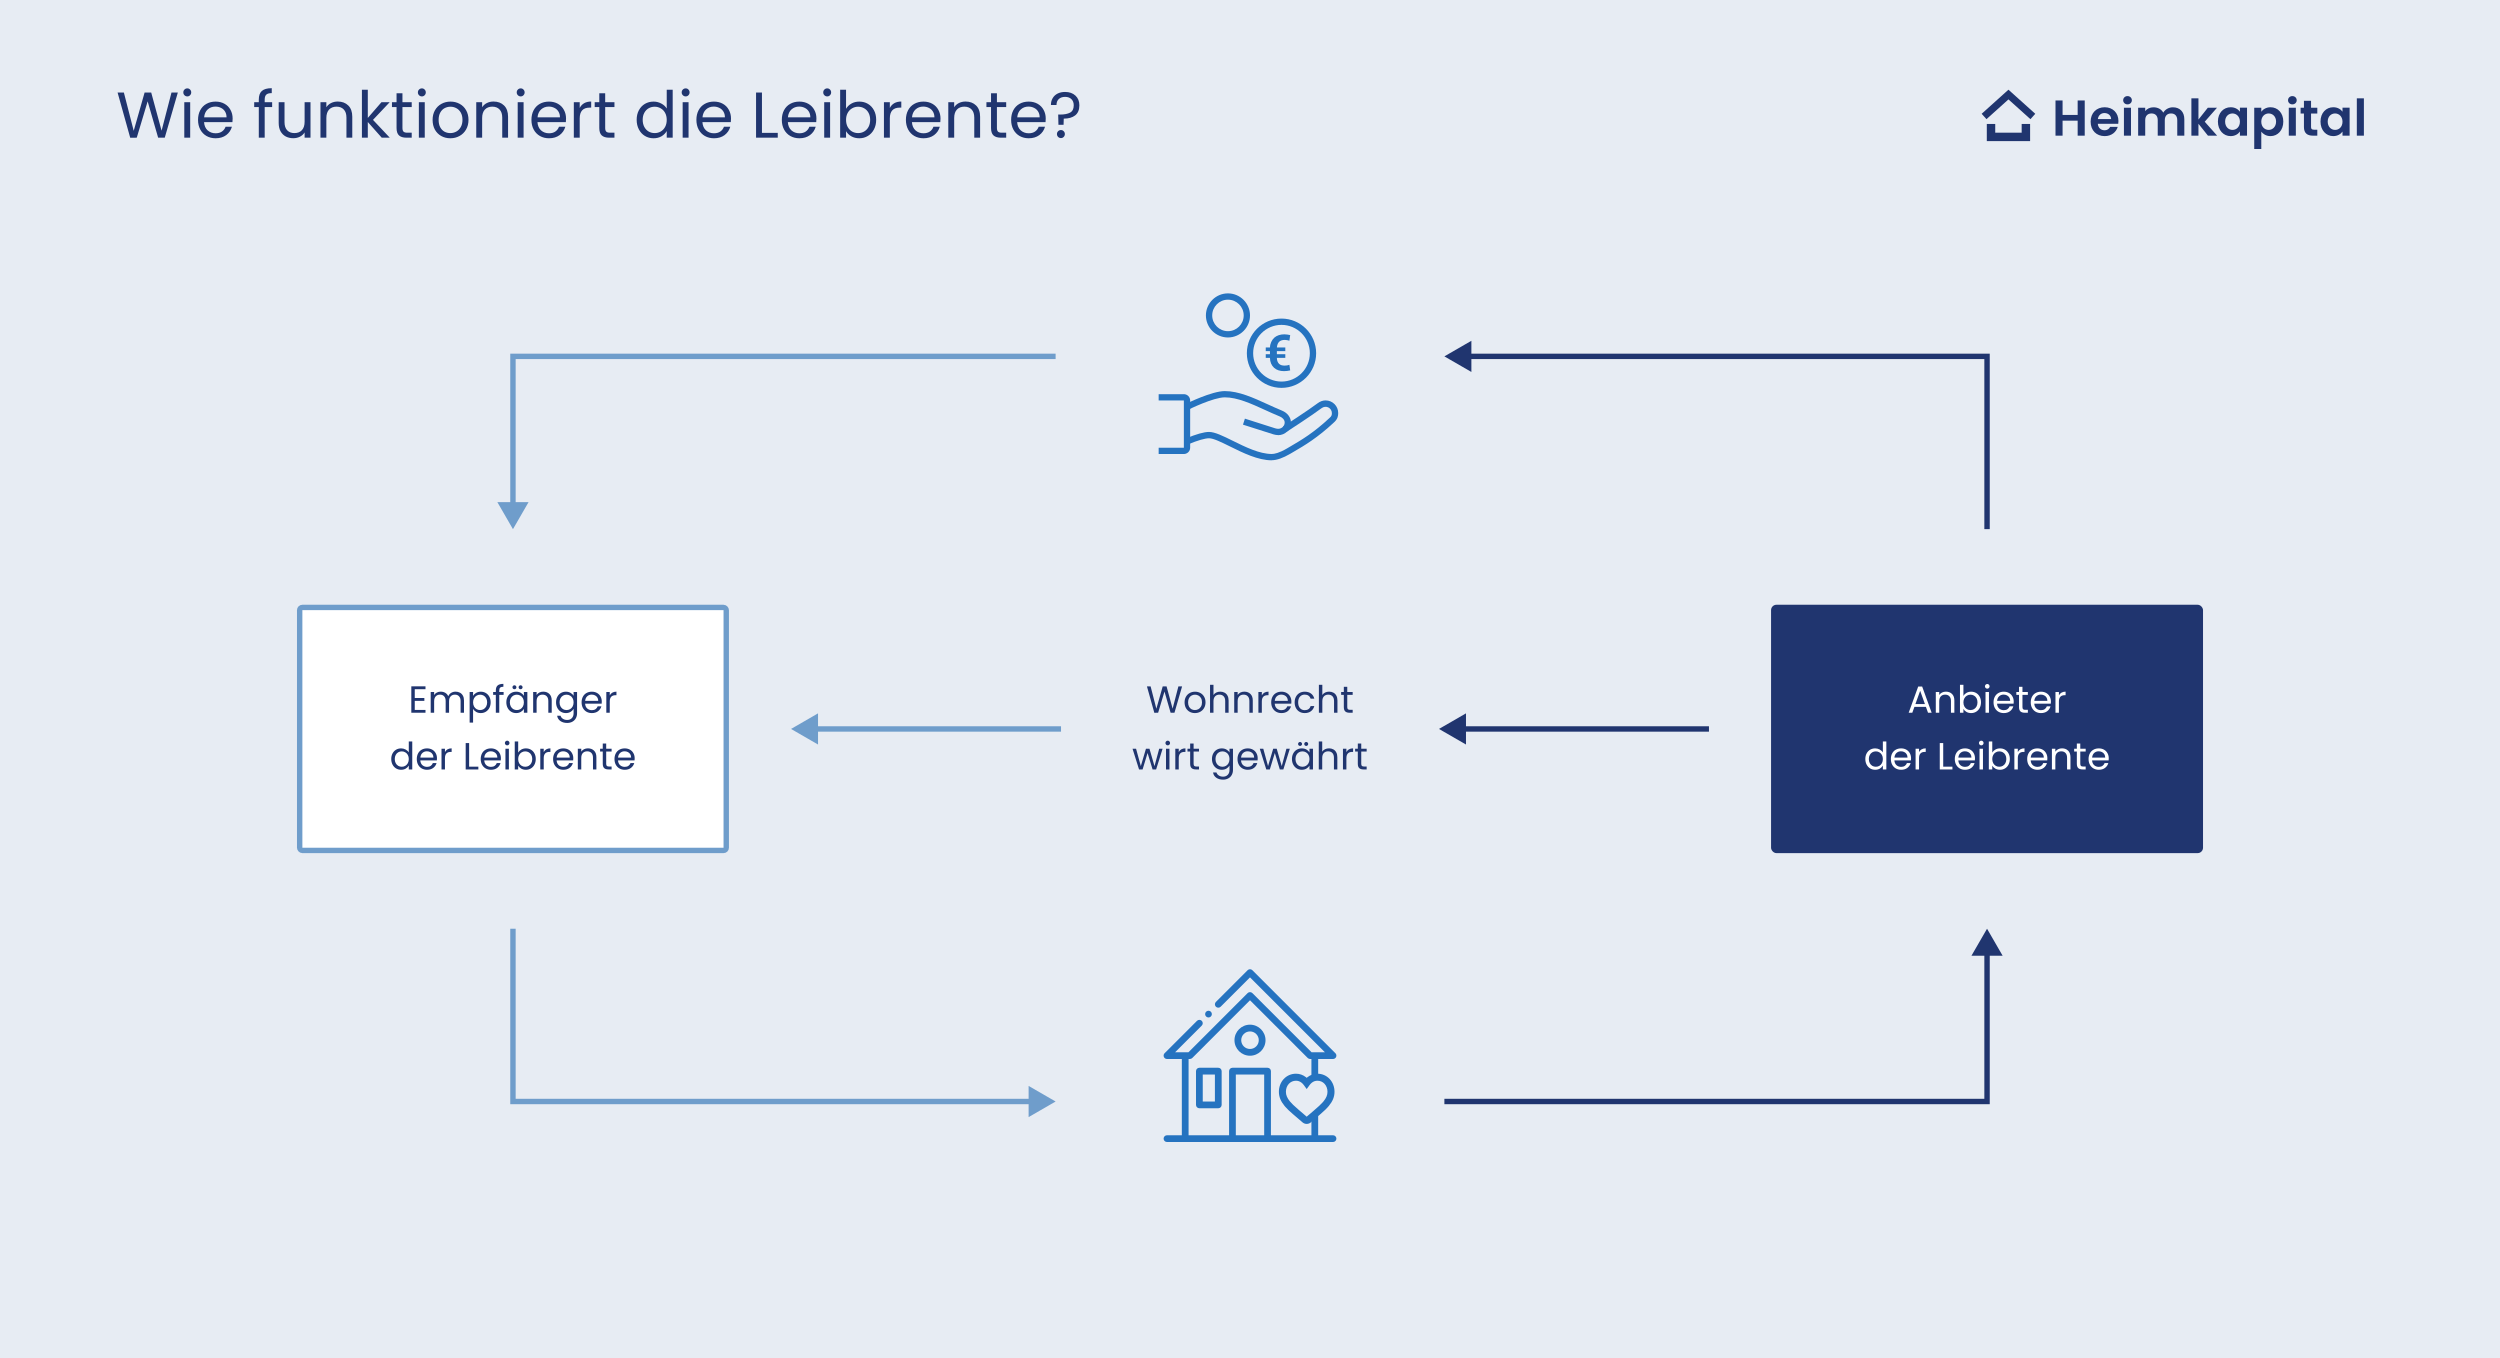 <svg width="926" height="503" viewBox="0 0 926 503" fill="none" xmlns="http://www.w3.org/2000/svg">
<rect width="926" height="503" fill="#E7ECF3"/>
<path d="M872.967 50.251H875.585V36.417H872.967V50.249V50.251ZM867.662 45.073C867.662 47.035 866.355 48.119 864.914 48.119C863.474 48.119 862.184 46.997 862.184 45.035C862.184 43.072 863.512 42.025 864.914 42.025C866.317 42.025 867.662 43.109 867.662 45.071M859.513 45.033C859.513 48.266 861.606 50.416 864.223 50.416C865.867 50.416 867.046 49.63 867.662 48.734V50.247H870.298V39.891H867.662V41.368C867.046 40.508 865.906 39.724 864.241 39.724C861.606 39.724 859.513 41.799 859.513 45.033ZM853.376 47.033C853.376 49.407 854.703 50.249 856.684 50.249H858.33V48.043H857.115C856.293 48.043 856.013 47.745 856.013 47.051V42.043H858.33V39.893H856.013V37.332H853.378V39.893H852.145V42.043H853.378V47.033H853.376ZM849.092 38.66C850.009 38.66 850.7 37.987 850.7 37.127C850.7 36.266 850.009 35.593 849.092 35.593C848.176 35.593 847.485 36.266 847.485 37.127C847.485 37.987 848.158 38.66 849.092 38.66ZM847.765 50.249H850.382V39.893H847.765V50.249ZM843.06 45.033C843.06 46.995 841.732 48.117 840.312 48.117C838.892 48.117 837.582 47.033 837.582 45.071C837.582 43.109 838.91 42.025 840.312 42.025C841.714 42.025 843.06 43.072 843.06 45.035M837.584 41.39V39.895H834.967V55.185H837.584V48.774C838.219 49.614 839.379 50.418 841.005 50.418C843.659 50.418 845.734 48.268 845.734 45.035C845.734 41.801 843.659 39.726 841.005 39.726C839.397 39.726 838.201 40.511 837.584 41.39ZM829.662 45.073C829.662 47.035 828.354 48.119 826.914 48.119C825.473 48.119 824.184 46.997 824.184 45.035C824.184 43.072 825.512 42.025 826.914 42.025C828.316 42.025 829.662 43.109 829.662 45.071M821.512 45.033C821.512 48.266 823.606 50.416 826.223 50.416C827.867 50.416 829.045 49.63 829.662 48.734V50.247H832.297V39.891H829.662V41.368C829.045 40.508 827.905 39.724 826.241 39.724C823.606 39.724 821.512 41.799 821.512 45.033ZM811.69 50.249H814.307V45.837L817.821 50.249H821.224L816.626 45.089L821.188 39.893H817.785L814.307 44.285V36.416H811.69V50.247V50.249ZM806.456 50.249H809.073V44.174C809.073 41.315 807.316 39.744 804.83 39.744C803.317 39.744 801.951 40.548 801.278 41.724C800.567 40.435 799.241 39.744 797.633 39.744C796.344 39.744 795.24 40.286 794.587 41.146V39.893H791.97V50.249H794.587V44.529C794.587 42.885 795.504 42.025 796.924 42.025C798.344 42.025 799.223 42.885 799.223 44.529V50.249H801.84V44.529C801.84 42.885 802.757 42.025 804.157 42.025C805.557 42.025 806.456 42.885 806.456 44.529V50.249ZM788.031 38.66C788.948 38.66 789.639 37.987 789.639 37.127C789.639 36.266 788.948 35.593 788.031 35.593C787.114 35.593 786.423 36.266 786.423 37.127C786.423 37.987 787.096 38.66 788.031 38.66ZM786.703 50.249H789.32V39.893H786.703V50.249ZM784.41 46.997H781.588C781.251 47.688 780.635 48.25 779.512 48.25C778.205 48.25 777.157 47.39 777.026 45.857H784.596C784.652 45.52 784.67 45.184 784.67 44.847C784.67 41.763 782.559 39.726 779.567 39.726C776.575 39.726 774.371 41.801 774.371 45.071C774.371 48.341 776.557 50.416 779.567 50.416C782.128 50.416 783.848 48.901 784.408 46.995M779.492 41.873C780.838 41.873 781.922 42.734 781.96 44.098H777.044C777.25 42.677 778.241 41.873 779.492 41.873ZM769.566 50.247H772.183V37.203H769.566V42.569H763.977V37.203H761.359V50.251H763.977V44.7H769.566V50.251V50.247Z" fill="#20356F"/>
<path d="M751.95 52.268H735.912V45.914H739.036V49.145H748.826V45.914H751.95V52.268Z" fill="#20356F"/>
<path d="M743.931 33.219L734 42.149L735.79 44.14L743.931 36.819L752.072 44.14L753.862 42.149L743.931 33.219Z" fill="#20356F"/>
<path d="M65.872 34.272L61.024 51H58.576L54.688 37.536L50.656 51L48.232 51.024L43.552 34.272H45.88L49.528 48.456L53.56 34.272H56.008L59.848 48.408L63.52 34.272H65.872ZM69.39 35.712C68.974 35.712 68.622 35.568 68.334 35.28C68.046 34.992 67.902 34.64 67.902 34.224C67.902 33.808 68.046 33.456 68.334 33.168C68.622 32.88 68.974 32.736 69.39 32.736C69.79 32.736 70.126 32.88 70.398 33.168C70.686 33.456 70.83 33.808 70.83 34.224C70.83 34.64 70.686 34.992 70.398 35.28C70.126 35.568 69.79 35.712 69.39 35.712ZM70.446 37.848V51H68.262V37.848H70.446ZM86.168 43.92C86.168 44.336 86.144 44.776 86.096 45.24H75.584C75.664 46.536 76.104 47.552 76.904 48.288C77.72 49.008 78.704 49.368 79.856 49.368C80.8 49.368 81.584 49.152 82.208 48.72C82.848 48.272 83.296 47.68 83.552 46.944H85.904C85.552 48.208 84.848 49.24 83.792 50.04C82.736 50.824 81.424 51.216 79.856 51.216C78.608 51.216 77.488 50.936 76.496 50.376C75.52 49.816 74.752 49.024 74.192 48C73.632 46.96 73.352 45.76 73.352 44.4C73.352 43.04 73.624 41.848 74.168 40.824C74.712 39.8 75.472 39.016 76.448 38.472C77.44 37.912 78.576 37.632 79.856 37.632C81.104 37.632 82.208 37.904 83.168 38.448C84.128 38.992 84.864 39.744 85.376 40.704C85.904 41.648 86.168 42.72 86.168 43.92ZM83.912 43.464C83.912 42.632 83.728 41.92 83.36 41.328C82.992 40.72 82.488 40.264 81.848 39.96C81.224 39.64 80.528 39.48 79.76 39.48C78.656 39.48 77.712 39.832 76.928 40.536C76.16 41.24 75.72 42.216 75.608 43.464H83.912ZM100.802 39.648H98.042V51H95.858V39.648H94.154V37.848H95.858V36.912C95.858 35.44 96.234 34.368 96.986 33.696C97.754 33.008 98.978 32.664 100.658 32.664V34.488C99.698 34.488 99.018 34.68 98.618 35.064C98.234 35.432 98.042 36.048 98.042 36.912V37.848H100.802V39.648ZM115.012 37.848V51H112.828V49.056C112.412 49.728 111.828 50.256 111.076 50.64C110.34 51.008 109.524 51.192 108.628 51.192C107.604 51.192 106.684 50.984 105.868 50.568C105.052 50.136 104.404 49.496 103.924 48.648C103.46 47.8 103.228 46.768 103.228 45.552V37.848H105.388V45.264C105.388 46.56 105.716 47.56 106.372 48.264C107.028 48.952 107.924 49.296 109.06 49.296C110.228 49.296 111.148 48.936 111.82 48.216C112.492 47.496 112.828 46.448 112.828 45.072V37.848H115.012ZM125.108 37.608C126.708 37.608 128.004 38.096 128.996 39.072C129.988 40.032 130.484 41.424 130.484 43.248V51H128.324V43.56C128.324 42.248 127.996 41.248 127.34 40.56C126.684 39.856 125.788 39.504 124.652 39.504C123.5 39.504 122.58 39.864 121.892 40.584C121.22 41.304 120.884 42.352 120.884 43.728V51H118.7V37.848H120.884V39.72C121.316 39.048 121.9 38.528 122.636 38.16C123.388 37.792 124.212 37.608 125.108 37.608ZM141.395 51L136.235 45.192V51H134.051V33.24H136.235V43.68L141.299 37.848H144.347L138.155 44.4L144.371 51H141.395ZM149.067 39.648V47.4C149.067 48.04 149.203 48.496 149.475 48.768C149.747 49.024 150.219 49.152 150.891 49.152H152.499V51H150.531C149.315 51 148.403 50.72 147.795 50.16C147.187 49.6 146.883 48.68 146.883 47.4V39.648H145.179V37.848H146.883V34.536H149.067V37.848H152.499V39.648H149.067ZM156.273 35.712C155.857 35.712 155.505 35.568 155.217 35.28C154.929 34.992 154.785 34.64 154.785 34.224C154.785 33.808 154.929 33.456 155.217 33.168C155.505 32.88 155.857 32.736 156.273 32.736C156.673 32.736 157.009 32.88 157.281 33.168C157.569 33.456 157.713 33.808 157.713 34.224C157.713 34.64 157.569 34.992 157.281 35.28C157.009 35.568 156.673 35.712 156.273 35.712ZM157.329 37.848V51H155.145V37.848H157.329ZM166.787 51.216C165.555 51.216 164.435 50.936 163.427 50.376C162.435 49.816 161.651 49.024 161.075 48C160.515 46.96 160.235 45.76 160.235 44.4C160.235 43.056 160.523 41.872 161.099 40.848C161.691 39.808 162.491 39.016 163.499 38.472C164.507 37.912 165.635 37.632 166.883 37.632C168.131 37.632 169.259 37.912 170.267 38.472C171.275 39.016 172.067 39.8 172.643 40.824C173.235 41.848 173.531 43.04 173.531 44.4C173.531 45.76 173.227 46.96 172.619 48C172.027 49.024 171.219 49.816 170.195 50.376C169.171 50.936 168.035 51.216 166.787 51.216ZM166.787 49.296C167.571 49.296 168.307 49.112 168.995 48.744C169.683 48.376 170.235 47.824 170.651 47.088C171.083 46.352 171.299 45.456 171.299 44.4C171.299 43.344 171.091 42.448 170.675 41.712C170.259 40.976 169.715 40.432 169.043 40.08C168.371 39.712 167.643 39.528 166.859 39.528C166.059 39.528 165.323 39.712 164.651 40.08C163.995 40.432 163.467 40.976 163.067 41.712C162.667 42.448 162.467 43.344 162.467 44.4C162.467 45.472 162.659 46.376 163.043 47.112C163.443 47.848 163.971 48.4 164.627 48.768C165.283 49.12 166.003 49.296 166.787 49.296ZM182.811 37.608C184.411 37.608 185.707 38.096 186.699 39.072C187.691 40.032 188.187 41.424 188.187 43.248V51H186.027V43.56C186.027 42.248 185.699 41.248 185.043 40.56C184.387 39.856 183.491 39.504 182.355 39.504C181.203 39.504 180.283 39.864 179.595 40.584C178.923 41.304 178.587 42.352 178.587 43.728V51H176.403V37.848H178.587V39.72C179.019 39.048 179.603 38.528 180.339 38.16C181.091 37.792 181.915 37.608 182.811 37.608ZM192.882 35.712C192.466 35.712 192.114 35.568 191.826 35.28C191.538 34.992 191.394 34.64 191.394 34.224C191.394 33.808 191.538 33.456 191.826 33.168C192.114 32.88 192.466 32.736 192.882 32.736C193.282 32.736 193.618 32.88 193.89 33.168C194.178 33.456 194.322 33.808 194.322 34.224C194.322 34.64 194.178 34.992 193.89 35.28C193.618 35.568 193.282 35.712 192.882 35.712ZM193.938 37.848V51H191.754V37.848H193.938ZM209.661 43.92C209.661 44.336 209.637 44.776 209.589 45.24H199.077C199.157 46.536 199.597 47.552 200.397 48.288C201.213 49.008 202.197 49.368 203.349 49.368C204.293 49.368 205.077 49.152 205.701 48.72C206.341 48.272 206.789 47.68 207.045 46.944H209.397C209.045 48.208 208.341 49.24 207.285 50.04C206.229 50.824 204.917 51.216 203.349 51.216C202.101 51.216 200.981 50.936 199.989 50.376C199.013 49.816 198.245 49.024 197.685 48C197.125 46.96 196.845 45.76 196.845 44.4C196.845 43.04 197.117 41.848 197.661 40.824C198.205 39.8 198.965 39.016 199.941 38.472C200.933 37.912 202.069 37.632 203.349 37.632C204.597 37.632 205.701 37.904 206.661 38.448C207.621 38.992 208.357 39.744 208.869 40.704C209.397 41.648 209.661 42.72 209.661 43.92ZM207.405 43.464C207.405 42.632 207.221 41.92 206.853 41.328C206.485 40.72 205.981 40.264 205.341 39.96C204.717 39.64 204.021 39.48 203.253 39.48C202.149 39.48 201.205 39.832 200.421 40.536C199.653 41.24 199.213 42.216 199.101 43.464H207.405ZM214.727 39.984C215.111 39.232 215.655 38.648 216.359 38.232C217.079 37.816 217.951 37.608 218.975 37.608V39.864H218.399C215.951 39.864 214.727 41.192 214.727 43.848V51H212.543V37.848H214.727V39.984ZM224.16 39.648V47.4C224.16 48.04 224.296 48.496 224.568 48.768C224.84 49.024 225.312 49.152 225.984 49.152H227.592V51H225.624C224.408 51 223.496 50.72 222.888 50.16C222.28 49.6 221.976 48.68 221.976 47.4V39.648H220.272V37.848H221.976V34.536H224.16V37.848H227.592V39.648H224.16ZM235.821 44.376C235.821 43.032 236.093 41.856 236.637 40.848C237.181 39.824 237.925 39.032 238.869 38.472C239.829 37.912 240.901 37.632 242.085 37.632C243.109 37.632 244.061 37.872 244.941 38.352C245.821 38.816 246.493 39.432 246.957 40.2V33.24H249.165V51H246.957V48.528C246.525 49.312 245.885 49.96 245.037 50.472C244.189 50.968 243.197 51.216 242.061 51.216C240.893 51.216 239.829 50.928 238.869 50.352C237.925 49.776 237.181 48.968 236.637 47.928C236.093 46.888 235.821 45.704 235.821 44.376ZM246.957 44.4C246.957 43.408 246.757 42.544 246.357 41.808C245.957 41.072 245.413 40.512 244.725 40.128C244.053 39.728 243.309 39.528 242.493 39.528C241.677 39.528 240.933 39.72 240.261 40.104C239.589 40.488 239.053 41.048 238.653 41.784C238.253 42.52 238.053 43.384 238.053 44.376C238.053 45.384 238.253 46.264 238.653 47.016C239.053 47.752 239.589 48.32 240.261 48.72C240.933 49.104 241.677 49.296 242.493 49.296C243.309 49.296 244.053 49.104 244.725 48.72C245.413 48.32 245.957 47.752 246.357 47.016C246.757 46.264 246.957 45.392 246.957 44.4ZM253.984 35.712C253.568 35.712 253.216 35.568 252.928 35.28C252.64 34.992 252.496 34.64 252.496 34.224C252.496 33.808 252.64 33.456 252.928 33.168C253.216 32.88 253.568 32.736 253.984 32.736C254.384 32.736 254.72 32.88 254.992 33.168C255.28 33.456 255.424 33.808 255.424 34.224C255.424 34.64 255.28 34.992 254.992 35.28C254.72 35.568 254.384 35.712 253.984 35.712ZM255.04 37.848V51H252.856V37.848H255.04ZM270.762 43.92C270.762 44.336 270.738 44.776 270.69 45.24H260.178C260.258 46.536 260.698 47.552 261.498 48.288C262.314 49.008 263.298 49.368 264.45 49.368C265.394 49.368 266.178 49.152 266.802 48.72C267.442 48.272 267.89 47.68 268.146 46.944H270.498C270.146 48.208 269.442 49.24 268.386 50.04C267.33 50.824 266.018 51.216 264.45 51.216C263.202 51.216 262.082 50.936 261.09 50.376C260.114 49.816 259.346 49.024 258.786 48C258.226 46.96 257.946 45.76 257.946 44.4C257.946 43.04 258.218 41.848 258.762 40.824C259.306 39.8 260.066 39.016 261.042 38.472C262.034 37.912 263.17 37.632 264.45 37.632C265.698 37.632 266.802 37.904 267.762 38.448C268.722 38.992 269.458 39.744 269.97 40.704C270.498 41.648 270.762 42.72 270.762 43.92ZM268.506 43.464C268.506 42.632 268.322 41.92 267.954 41.328C267.586 40.72 267.082 40.264 266.442 39.96C265.818 39.64 265.122 39.48 264.354 39.48C263.25 39.48 262.306 39.832 261.522 40.536C260.754 41.24 260.314 42.216 260.202 43.464H268.506ZM282.227 49.224H288.083V51H280.043V34.272H282.227V49.224ZM302.403 43.92C302.403 44.336 302.379 44.776 302.331 45.24H291.819C291.899 46.536 292.339 47.552 293.139 48.288C293.955 49.008 294.939 49.368 296.091 49.368C297.035 49.368 297.819 49.152 298.443 48.72C299.083 48.272 299.531 47.68 299.787 46.944H302.139C301.787 48.208 301.083 49.24 300.027 50.04C298.971 50.824 297.659 51.216 296.091 51.216C294.843 51.216 293.723 50.936 292.731 50.376C291.755 49.816 290.987 49.024 290.427 48C289.867 46.96 289.587 45.76 289.587 44.4C289.587 43.04 289.859 41.848 290.403 40.824C290.947 39.8 291.707 39.016 292.683 38.472C293.675 37.912 294.811 37.632 296.091 37.632C297.339 37.632 298.443 37.904 299.403 38.448C300.363 38.992 301.099 39.744 301.611 40.704C302.139 41.648 302.403 42.72 302.403 43.92ZM300.147 43.464C300.147 42.632 299.963 41.92 299.595 41.328C299.227 40.72 298.723 40.264 298.083 39.96C297.459 39.64 296.763 39.48 295.995 39.48C294.891 39.48 293.947 39.832 293.163 40.536C292.395 41.24 291.955 42.216 291.843 43.464H300.147ZM306.414 35.712C305.998 35.712 305.646 35.568 305.358 35.28C305.07 34.992 304.926 34.64 304.926 34.224C304.926 33.808 305.07 33.456 305.358 33.168C305.646 32.88 305.998 32.736 306.414 32.736C306.814 32.736 307.15 32.88 307.422 33.168C307.71 33.456 307.854 33.808 307.854 34.224C307.854 34.64 307.71 34.992 307.422 35.28C307.15 35.568 306.814 35.712 306.414 35.712ZM307.47 37.848V51H305.286V37.848H307.47ZM313.376 40.296C313.824 39.512 314.48 38.872 315.344 38.376C316.208 37.88 317.192 37.632 318.296 37.632C319.48 37.632 320.544 37.912 321.488 38.472C322.432 39.032 323.176 39.824 323.72 40.848C324.264 41.856 324.536 43.032 324.536 44.376C324.536 45.704 324.264 46.888 323.72 47.928C323.176 48.968 322.424 49.776 321.464 50.352C320.52 50.928 319.464 51.216 318.296 51.216C317.16 51.216 316.16 50.968 315.296 50.472C314.448 49.976 313.808 49.344 313.376 48.576V51H311.192V33.24H313.376V40.296ZM322.304 44.376C322.304 43.384 322.104 42.52 321.704 41.784C321.304 41.048 320.76 40.488 320.072 40.104C319.4 39.72 318.656 39.528 317.84 39.528C317.04 39.528 316.296 39.728 315.608 40.128C314.936 40.512 314.392 41.08 313.976 41.832C313.576 42.568 313.376 43.424 313.376 44.4C313.376 45.392 313.576 46.264 313.976 47.016C314.392 47.752 314.936 48.32 315.608 48.72C316.296 49.104 317.04 49.296 317.84 49.296C318.656 49.296 319.4 49.104 320.072 48.72C320.76 48.32 321.304 47.752 321.704 47.016C322.104 46.264 322.304 45.384 322.304 44.376ZM329.595 39.984C329.979 39.232 330.523 38.648 331.227 38.232C331.947 37.816 332.819 37.608 333.843 37.608V39.864H333.267C330.819 39.864 329.595 41.192 329.595 43.848V51H327.411V37.848H329.595V39.984ZM348.364 43.92C348.364 44.336 348.34 44.776 348.292 45.24H337.78C337.86 46.536 338.3 47.552 339.1 48.288C339.916 49.008 340.9 49.368 342.052 49.368C342.996 49.368 343.78 49.152 344.404 48.72C345.044 48.272 345.492 47.68 345.748 46.944H348.1C347.748 48.208 347.044 49.24 345.988 50.04C344.932 50.824 343.62 51.216 342.052 51.216C340.804 51.216 339.684 50.936 338.692 50.376C337.716 49.816 336.948 49.024 336.388 48C335.828 46.96 335.548 45.76 335.548 44.4C335.548 43.04 335.82 41.848 336.364 40.824C336.908 39.8 337.668 39.016 338.644 38.472C339.636 37.912 340.772 37.632 342.052 37.632C343.3 37.632 344.404 37.904 345.364 38.448C346.324 38.992 347.06 39.744 347.572 40.704C348.1 41.648 348.364 42.72 348.364 43.92ZM346.108 43.464C346.108 42.632 345.924 41.92 345.556 41.328C345.188 40.72 344.684 40.264 344.044 39.96C343.42 39.64 342.724 39.48 341.956 39.48C340.852 39.48 339.908 39.832 339.124 40.536C338.356 41.24 337.916 42.216 337.804 43.464H346.108ZM357.654 37.608C359.254 37.608 360.55 38.096 361.542 39.072C362.534 40.032 363.03 41.424 363.03 43.248V51H360.87V43.56C360.87 42.248 360.542 41.248 359.886 40.56C359.23 39.856 358.334 39.504 357.198 39.504C356.046 39.504 355.126 39.864 354.438 40.584C353.766 41.304 353.43 42.352 353.43 43.728V51H351.246V37.848H353.43V39.72C353.862 39.048 354.446 38.528 355.182 38.16C355.934 37.792 356.758 37.608 357.654 37.608ZM369.262 39.648V47.4C369.262 48.04 369.398 48.496 369.67 48.768C369.942 49.024 370.414 49.152 371.086 49.152H372.694V51H370.726C369.51 51 368.598 50.72 367.99 50.16C367.382 49.6 367.078 48.68 367.078 47.4V39.648H365.374V37.848H367.078V34.536H369.262V37.848H372.694V39.648H369.262ZM387.34 43.92C387.34 44.336 387.316 44.776 387.268 45.24H376.756C376.836 46.536 377.276 47.552 378.076 48.288C378.892 49.008 379.876 49.368 381.028 49.368C381.972 49.368 382.756 49.152 383.38 48.72C384.02 48.272 384.468 47.68 384.724 46.944H387.076C386.724 48.208 386.02 49.24 384.964 50.04C383.908 50.824 382.596 51.216 381.028 51.216C379.78 51.216 378.66 50.936 377.668 50.376C376.692 49.816 375.924 49.024 375.364 48C374.804 46.96 374.524 45.76 374.524 44.4C374.524 43.04 374.796 41.848 375.34 40.824C375.884 39.8 376.644 39.016 377.62 38.472C378.612 37.912 379.748 37.632 381.028 37.632C382.276 37.632 383.38 37.904 384.34 38.448C385.3 38.992 386.036 39.744 386.548 40.704C387.076 41.648 387.34 42.72 387.34 43.92ZM385.084 43.464C385.084 42.632 384.9 41.92 384.532 41.328C384.164 40.72 383.66 40.264 383.02 39.96C382.396 39.64 381.7 39.48 380.932 39.48C379.828 39.48 378.884 39.832 378.1 40.536C377.332 41.24 376.892 42.216 376.78 43.464H385.084ZM394.495 34.056C396.079 34.056 397.359 34.504 398.335 35.4C399.311 36.296 399.799 37.496 399.799 39C399.799 40.68 399.279 41.928 398.239 42.744C397.199 43.544 395.791 43.944 394.015 43.944L393.943 46.224H392.047L391.951 42.432H392.647C394.231 42.432 395.471 42.192 396.367 41.712C397.263 41.232 397.711 40.328 397.711 39C397.711 38.04 397.423 37.28 396.847 36.72C396.271 36.16 395.495 35.88 394.519 35.88C393.527 35.88 392.743 36.152 392.167 36.696C391.607 37.224 391.327 37.952 391.327 38.88H389.263C389.263 37.92 389.479 37.08 389.911 36.36C390.343 35.624 390.951 35.056 391.735 34.656C392.535 34.256 393.455 34.056 394.495 34.056ZM392.983 51.144C392.567 51.144 392.215 51 391.927 50.712C391.639 50.424 391.495 50.072 391.495 49.656C391.495 49.24 391.639 48.888 391.927 48.6C392.215 48.312 392.567 48.168 392.983 48.168C393.383 48.168 393.719 48.312 393.991 48.6C394.279 48.888 394.423 49.24 394.423 49.656C394.423 50.072 394.279 50.424 393.991 50.712C393.719 51 393.383 51.144 392.983 51.144Z" fill="#20356F"/>
<path d="M190 132V131H189V132H190ZM190 196L195.774 186H184.226L190 196ZM391 131H190V133H391V131ZM189 132V187H191V132H189Z" fill="#6F9DCB"/>
<path d="M293 270L303 275.774V264.226L293 270ZM393 269H302V271H393V269Z" fill="#6F9DCB"/>
<path d="M533 270L543 275.774V264.226L533 270ZM633 269H542V271H633V269Z" fill="#20356F"/>
<path d="M535 132L545 126.226V137.774L535 132ZM736 132V131H737V132H736ZM544 131H736V133H544V131ZM737 132V196H735V132H737Z" fill="#20356F"/>
<path d="M391 408L381 413.774V402.226L391 408ZM190 408V409H189V408H190ZM382 409H190V407H382V409ZM189 408V344H191V408H189Z" fill="#6F9DCB"/>
<path d="M736 408V409H737V408H736ZM736 344L730.226 354H741.774L736 344ZM535 409H736V407H535V409ZM737 408V353H735V408H737Z" fill="#20356F"/>
<path d="M437.849 254.242L435.021 264H433.593L431.325 256.146L428.973 264L427.559 264.014L424.829 254.242H426.187L428.315 262.516L430.667 254.242H432.095L434.335 262.488L436.477 254.242H437.849ZM442.589 264.126C441.87 264.126 441.217 263.963 440.629 263.636C440.05 263.309 439.593 262.847 439.257 262.25C438.93 261.643 438.767 260.943 438.767 260.15C438.767 259.366 438.935 258.675 439.271 258.078C439.616 257.471 440.083 257.009 440.671 256.692C441.259 256.365 441.917 256.202 442.645 256.202C443.373 256.202 444.031 256.365 444.619 256.692C445.207 257.009 445.669 257.467 446.005 258.064C446.35 258.661 446.523 259.357 446.523 260.15C446.523 260.943 446.346 261.643 445.991 262.25C445.646 262.847 445.174 263.309 444.577 263.636C443.98 263.963 443.317 264.126 442.589 264.126ZM442.589 263.006C443.046 263.006 443.476 262.899 443.877 262.684C444.278 262.469 444.6 262.147 444.843 261.718C445.095 261.289 445.221 260.766 445.221 260.15C445.221 259.534 445.1 259.011 444.857 258.582C444.614 258.153 444.297 257.835 443.905 257.63C443.513 257.415 443.088 257.308 442.631 257.308C442.164 257.308 441.735 257.415 441.343 257.63C440.96 257.835 440.652 258.153 440.419 258.582C440.186 259.011 440.069 259.534 440.069 260.15C440.069 260.775 440.181 261.303 440.405 261.732C440.638 262.161 440.946 262.483 441.329 262.698C441.712 262.903 442.132 263.006 442.589 263.006ZM452.006 256.188C452.585 256.188 453.107 256.314 453.574 256.566C454.041 256.809 454.405 257.177 454.666 257.672C454.937 258.167 455.072 258.769 455.072 259.478V264H453.812V259.66C453.812 258.895 453.621 258.311 453.238 257.91C452.855 257.499 452.333 257.294 451.67 257.294C450.998 257.294 450.461 257.504 450.06 257.924C449.668 258.344 449.472 258.955 449.472 259.758V264H448.198V253.64H449.472V257.42C449.724 257.028 450.069 256.725 450.508 256.51C450.956 256.295 451.455 256.188 452.006 256.188ZM460.891 256.188C461.825 256.188 462.581 256.473 463.159 257.042C463.738 257.602 464.027 258.414 464.027 259.478V264H462.767V259.66C462.767 258.895 462.576 258.311 462.193 257.91C461.811 257.499 461.288 257.294 460.625 257.294C459.953 257.294 459.417 257.504 459.015 257.924C458.623 258.344 458.427 258.955 458.427 259.758V264H457.153V256.328H458.427V257.42C458.679 257.028 459.02 256.725 459.449 256.51C459.888 256.295 460.369 256.188 460.891 256.188ZM467.382 257.574C467.606 257.135 467.924 256.795 468.334 256.552C468.754 256.309 469.263 256.188 469.86 256.188V257.504H469.524C468.096 257.504 467.382 258.279 467.382 259.828V264H466.108V256.328H467.382V257.574ZM478.331 259.87C478.331 260.113 478.317 260.369 478.289 260.64H472.157C472.204 261.396 472.46 261.989 472.927 262.418C473.403 262.838 473.977 263.048 474.649 263.048C475.2 263.048 475.657 262.922 476.021 262.67C476.394 262.409 476.656 262.063 476.805 261.634H478.177C477.972 262.371 477.561 262.973 476.945 263.44C476.329 263.897 475.564 264.126 474.649 264.126C473.921 264.126 473.268 263.963 472.689 263.636C472.12 263.309 471.672 262.847 471.345 262.25C471.018 261.643 470.855 260.943 470.855 260.15C470.855 259.357 471.014 258.661 471.331 258.064C471.648 257.467 472.092 257.009 472.661 256.692C473.24 256.365 473.902 256.202 474.649 256.202C475.377 256.202 476.021 256.361 476.581 256.678C477.141 256.995 477.57 257.434 477.869 257.994C478.177 258.545 478.331 259.17 478.331 259.87ZM477.015 259.604C477.015 259.119 476.908 258.703 476.693 258.358C476.478 258.003 476.184 257.737 475.811 257.56C475.447 257.373 475.041 257.28 474.593 257.28C473.949 257.28 473.398 257.485 472.941 257.896C472.493 258.307 472.236 258.876 472.171 259.604H477.015ZM479.537 260.15C479.537 259.357 479.695 258.666 480.013 258.078C480.33 257.481 480.769 257.019 481.329 256.692C481.898 256.365 482.547 256.202 483.275 256.202C484.217 256.202 484.992 256.431 485.599 256.888C486.215 257.345 486.621 257.98 486.817 258.792H485.445C485.314 258.325 485.057 257.957 484.675 257.686C484.301 257.415 483.835 257.28 483.275 257.28C482.547 257.28 481.959 257.532 481.511 258.036C481.063 258.531 480.839 259.235 480.839 260.15C480.839 261.074 481.063 261.788 481.511 262.292C481.959 262.796 482.547 263.048 483.275 263.048C483.835 263.048 484.301 262.917 484.675 262.656C485.048 262.395 485.305 262.021 485.445 261.536H486.817C486.611 262.32 486.201 262.95 485.585 263.426C484.969 263.893 484.199 264.126 483.275 264.126C482.547 264.126 481.898 263.963 481.329 263.636C480.769 263.309 480.33 262.847 480.013 262.25C479.695 261.653 479.537 260.953 479.537 260.15ZM492.324 256.188C492.903 256.188 493.426 256.314 493.892 256.566C494.359 256.809 494.723 257.177 494.984 257.672C495.255 258.167 495.39 258.769 495.39 259.478V264H494.13V259.66C494.13 258.895 493.939 258.311 493.556 257.91C493.174 257.499 492.651 257.294 491.988 257.294C491.316 257.294 490.78 257.504 490.378 257.924C489.986 258.344 489.79 258.955 489.79 259.758V264H488.516V253.64H489.79V257.42C490.042 257.028 490.388 256.725 490.826 256.51C491.274 256.295 491.774 256.188 492.324 256.188ZM499.026 257.378V261.9C499.026 262.273 499.105 262.539 499.264 262.698C499.422 262.847 499.698 262.922 500.09 262.922H501.028V264H499.88C499.17 264 498.638 263.837 498.284 263.51C497.929 263.183 497.752 262.647 497.752 261.9V257.378H496.758V256.328H497.752V254.396H499.026V256.328H501.028V257.378H499.026ZM430.623 277.328L428.229 285H426.913L425.065 278.91L423.217 285H421.901L419.493 277.328H420.795L422.559 283.768L424.463 277.328H425.765L427.627 283.782L429.363 277.328H430.623ZM432.546 276.082C432.303 276.082 432.098 275.998 431.93 275.83C431.762 275.662 431.678 275.457 431.678 275.214C431.678 274.971 431.762 274.766 431.93 274.598C432.098 274.43 432.303 274.346 432.546 274.346C432.779 274.346 432.975 274.43 433.134 274.598C433.302 274.766 433.386 274.971 433.386 275.214C433.386 275.457 433.302 275.662 433.134 275.83C432.975 275.998 432.779 276.082 432.546 276.082ZM433.162 277.328V285H431.888V277.328H433.162ZM436.607 278.574C436.831 278.135 437.148 277.795 437.559 277.552C437.979 277.309 438.488 277.188 439.085 277.188V278.504H438.749C437.321 278.504 436.607 279.279 436.607 280.828V285H435.333V277.328H436.607V278.574ZM442.11 278.378V282.9C442.11 283.273 442.189 283.539 442.348 283.698C442.506 283.847 442.782 283.922 443.174 283.922H444.112V285H442.964C442.254 285 441.722 284.837 441.368 284.51C441.013 284.183 440.836 283.647 440.836 282.9V278.378H439.842V277.328H440.836V275.396H442.11V277.328H444.112V278.378H442.11ZM452.552 277.202C453.214 277.202 453.793 277.347 454.288 277.636C454.792 277.925 455.165 278.289 455.408 278.728V277.328H456.696V285.168C456.696 285.868 456.546 286.489 456.248 287.03C455.949 287.581 455.52 288.01 454.96 288.318C454.409 288.626 453.765 288.78 453.028 288.78C452.02 288.78 451.18 288.542 450.508 288.066C449.836 287.59 449.439 286.941 449.318 286.12H450.578C450.718 286.587 451.007 286.96 451.446 287.24C451.884 287.529 452.412 287.674 453.028 287.674C453.728 287.674 454.297 287.455 454.736 287.016C455.184 286.577 455.408 285.961 455.408 285.168V283.558C455.156 284.006 454.782 284.379 454.288 284.678C453.793 284.977 453.214 285.126 452.552 285.126C451.87 285.126 451.25 284.958 450.69 284.622C450.139 284.286 449.705 283.815 449.388 283.208C449.07 282.601 448.912 281.911 448.912 281.136C448.912 280.352 449.07 279.666 449.388 279.078C449.705 278.481 450.139 278.019 450.69 277.692C451.25 277.365 451.87 277.202 452.552 277.202ZM455.408 281.15C455.408 280.571 455.291 280.067 455.058 279.638C454.824 279.209 454.507 278.882 454.106 278.658C453.714 278.425 453.28 278.308 452.804 278.308C452.328 278.308 451.894 278.42 451.502 278.644C451.11 278.868 450.797 279.195 450.564 279.624C450.33 280.053 450.214 280.557 450.214 281.136C450.214 281.724 450.33 282.237 450.564 282.676C450.797 283.105 451.11 283.437 451.502 283.67C451.894 283.894 452.328 284.006 452.804 284.006C453.28 284.006 453.714 283.894 454.106 283.67C454.507 283.437 454.824 283.105 455.058 282.676C455.291 282.237 455.408 281.729 455.408 281.15ZM465.849 280.87C465.849 281.113 465.835 281.369 465.807 281.64H459.675C459.721 282.396 459.978 282.989 460.445 283.418C460.921 283.838 461.495 284.048 462.167 284.048C462.717 284.048 463.175 283.922 463.539 283.67C463.912 283.409 464.173 283.063 464.323 282.634H465.695C465.489 283.371 465.079 283.973 464.463 284.44C463.847 284.897 463.081 285.126 462.167 285.126C461.439 285.126 460.785 284.963 460.207 284.636C459.637 284.309 459.189 283.847 458.863 283.25C458.536 282.643 458.373 281.943 458.373 281.15C458.373 280.357 458.531 279.661 458.849 279.064C459.166 278.467 459.609 278.009 460.179 277.692C460.757 277.365 461.42 277.202 462.167 277.202C462.895 277.202 463.539 277.361 464.099 277.678C464.659 277.995 465.088 278.434 465.387 278.994C465.695 279.545 465.849 280.17 465.849 280.87ZM464.533 280.604C464.533 280.119 464.425 279.703 464.211 279.358C463.996 279.003 463.702 278.737 463.329 278.56C462.965 278.373 462.559 278.28 462.111 278.28C461.467 278.28 460.916 278.485 460.459 278.896C460.011 279.307 459.754 279.876 459.689 280.604H464.533ZM477.75 277.328L475.356 285H474.04L472.192 278.91L470.344 285H469.028L466.62 277.328H467.922L469.686 283.768L471.59 277.328H472.892L474.754 283.782L476.49 277.328H477.75ZM478.539 281.136C478.539 280.352 478.697 279.666 479.015 279.078C479.332 278.481 479.766 278.019 480.317 277.692C480.877 277.365 481.497 277.202 482.179 277.202C482.851 277.202 483.434 277.347 483.929 277.636C484.423 277.925 484.792 278.289 485.035 278.728V277.328H486.323V285H485.035V283.572C484.783 284.02 484.405 284.393 483.901 284.692C483.406 284.981 482.827 285.126 482.165 285.126C481.483 285.126 480.867 284.958 480.317 284.622C479.766 284.286 479.332 283.815 479.015 283.208C478.697 282.601 478.539 281.911 478.539 281.136ZM485.035 281.15C485.035 280.571 484.918 280.067 484.685 279.638C484.451 279.209 484.134 278.882 483.733 278.658C483.341 278.425 482.907 278.308 482.431 278.308C481.955 278.308 481.521 278.42 481.129 278.644C480.737 278.868 480.424 279.195 480.191 279.624C479.957 280.053 479.841 280.557 479.841 281.136C479.841 281.724 479.957 282.237 480.191 282.676C480.424 283.105 480.737 283.437 481.129 283.67C481.521 283.894 481.955 284.006 482.431 284.006C482.907 284.006 483.341 283.894 483.733 283.67C484.134 283.437 484.451 283.105 484.685 282.676C484.918 282.237 485.035 281.729 485.035 281.15ZM481.549 276.292C481.343 276.292 481.166 276.222 481.017 276.082C480.877 275.942 480.807 275.769 480.807 275.564C480.807 275.359 480.877 275.186 481.017 275.046C481.166 274.897 481.343 274.822 481.549 274.822C481.745 274.822 481.913 274.897 482.053 275.046C482.202 275.186 482.277 275.359 482.277 275.564C482.277 275.769 482.202 275.942 482.053 276.082C481.913 276.222 481.745 276.292 481.549 276.292ZM483.817 276.292C483.611 276.292 483.439 276.222 483.299 276.082C483.159 275.942 483.089 275.769 483.089 275.564C483.089 275.359 483.159 275.186 483.299 275.046C483.439 274.897 483.611 274.822 483.817 274.822C484.022 274.822 484.195 274.897 484.335 275.046C484.484 275.186 484.559 275.359 484.559 275.564C484.559 275.769 484.484 275.942 484.335 276.082C484.195 276.222 484.022 276.292 483.817 276.292ZM492.283 277.188C492.862 277.188 493.385 277.314 493.851 277.566C494.318 277.809 494.682 278.177 494.943 278.672C495.214 279.167 495.349 279.769 495.349 280.478V285H494.089V280.66C494.089 279.895 493.898 279.311 493.515 278.91C493.133 278.499 492.61 278.294 491.947 278.294C491.275 278.294 490.739 278.504 490.337 278.924C489.945 279.344 489.749 279.955 489.749 280.758V285H488.475V274.64H489.749V278.42C490.001 278.028 490.347 277.725 490.785 277.51C491.233 277.295 491.733 277.188 492.283 277.188ZM498.705 278.574C498.929 278.135 499.246 277.795 499.657 277.552C500.077 277.309 500.585 277.188 501.183 277.188V278.504H500.847C499.419 278.504 498.705 279.279 498.705 280.828V285H497.431V277.328H498.705V278.574ZM504.207 278.378V282.9C504.207 283.273 504.287 283.539 504.445 283.698C504.604 283.847 504.879 283.922 505.271 283.922H506.209V285H505.061C504.352 285 503.82 284.837 503.465 284.51C503.111 284.183 502.933 283.647 502.933 282.9V278.378H501.939V277.328H502.933V275.396H504.207V277.328H506.209V278.378H504.207Z" fill="#20356F"/>
<path d="M493.75 420.5H488.25V413.469C488.25 412.779 487.69 412.219 487 412.219C486.31 412.219 485.75 412.779 485.75 413.469V420.5H470.75V396.75C470.75 396.06 470.19 395.5 469.5 395.5H456.5C455.81 395.5 455.25 396.06 455.25 396.75V420.5H440.25V392.25H440.731C441.063 392.25 441.381 392.118 441.615 391.884L463 370.499L484.385 391.884C484.62 392.118 484.937 392.25 485.269 392.25H485.75V398.069C485.75 398.76 486.31 399.319 487 399.319C487.69 399.319 488.25 398.76 488.25 398.069V392.25H493.75C494.256 392.25 494.711 391.945 494.905 391.478C495.098 391.011 494.991 390.473 494.634 390.116L463.884 359.366C463.396 358.878 462.604 358.878 462.116 359.366L450.366 371.116C449.878 371.604 449.878 372.396 450.366 372.884C450.854 373.372 451.646 373.372 452.134 372.884L463 362.018L490.732 389.75H485.787L463.884 367.847C463.396 367.359 462.604 367.359 462.116 367.847L440.213 389.75H435.268L445.134 379.884C445.622 379.396 445.622 378.604 445.134 378.116C444.646 377.628 443.854 377.628 443.366 378.116L431.366 390.116C431.009 390.473 430.902 391.011 431.095 391.478C431.289 391.945 431.745 392.25 432.25 392.25H437.75V420.5H432.25C431.56 420.5 431 421.059 431 421.75C431 422.44 431.56 423 432.25 423H439H456.5H469.5H487H493.75C494.44 423 495 422.44 495 421.75C495 421.059 494.44 420.5 493.75 420.5ZM468.25 420.5H457.75V398H468.25V420.5Z" fill="#2573C0"/>
<path d="M451.25 395.5H444.25C443.56 395.5 443 396.06 443 396.75V409.25C443 409.941 443.56 410.5 444.25 410.5H451.25C451.94 410.5 452.5 409.941 452.5 409.25V396.75C452.5 396.06 451.94 395.5 451.25 395.5ZM450 408H445.5V398H450V408Z" fill="#2573C0"/>
<path d="M463 379.54C459.829 379.54 457.25 382.12 457.25 385.29C457.25 388.461 459.829 391.04 463 391.04C466.17 391.04 468.75 388.461 468.75 385.29C468.75 382.12 466.17 379.54 463 379.54ZM463 388.54C461.208 388.54 459.75 387.082 459.75 385.29C459.75 383.498 461.208 382.04 463 382.04C464.792 382.04 466.25 383.498 466.25 385.29C466.25 387.082 464.792 388.54 463 388.54Z" fill="#2573C0"/>
<path d="M448.509 374.742C448.276 374.509 447.954 374.375 447.625 374.375C447.296 374.375 446.974 374.509 446.741 374.742C446.509 374.974 446.375 375.297 446.375 375.625C446.375 375.954 446.509 376.277 446.741 376.509C446.974 376.742 447.296 376.875 447.625 376.875C447.954 376.875 448.276 376.742 448.509 376.509C448.741 376.277 448.875 375.954 448.875 375.625C448.875 375.297 448.741 374.974 448.509 374.742Z" fill="#2573C0"/>
<path d="M487.973 397.7C486.645 397.7 485.414 398.125 484.35 398.947L484.093 399.156L484 399.237L483.91 399.156C483.825 399.084 483.74 399.015 483.653 398.947C482.588 398.125 481.358 397.7 480.03 397.7C478.278 397.7 476.652 398.407 475.474 399.685C474.326 400.929 473.701 402.608 473.701 404.405C473.701 406.25 474.385 407.927 475.786 409.616L476.104 409.99C476.785 410.766 477.547 411.492 478.914 412.68L482.158 415.464C482.254 415.547 482.35 415.631 482.45 415.718C482.879 416.093 483.43 416.3 484.001 416.3C484.572 416.3 485.123 416.093 485.552 415.718L486.957 414.506L488.864 412.875C490.601 411.372 491.408 410.591 492.216 409.616C493.617 407.928 494.301 406.25 494.301 404.405C494.301 402.608 493.676 400.928 492.528 399.685C491.35 398.407 489.724 397.7 487.973 397.7ZM484 413.62L483.718 413.375L480.892 410.954C479.237 409.523 478.485 408.798 477.787 407.957C476.752 406.709 476.301 405.602 476.301 404.405C476.301 403.247 476.691 402.2 477.384 401.448C478.069 400.706 479.001 400.3 480.03 400.3C480.779 400.3 481.452 400.532 482.063 401.004C482.385 401.253 482.682 401.563 482.948 401.931L484.001 403.386L485.054 401.931C485.32 401.563 485.617 401.253 485.939 401.005C486.55 400.532 487.223 400.3 487.973 400.3C489.001 400.3 489.933 400.706 490.618 401.448C491.311 402.2 491.701 403.247 491.701 404.405C491.701 405.602 491.25 406.709 490.215 407.956L489.937 408.282C489.211 409.107 488.321 409.921 486.423 411.545L484.646 413.063L484 413.62Z" fill="#2573C0"/>
<rect x="111" y="225" width="158" height="90" rx="1" fill="white" stroke="#6F9DCB" stroke-width="2"/>
<path d="M153.626 255.278V258.54H157.182V259.59H153.626V262.95H157.602V264H152.352V254.228H157.602V255.278H153.626ZM168.756 256.188C169.353 256.188 169.885 256.314 170.352 256.566C170.819 256.809 171.187 257.177 171.458 257.672C171.729 258.167 171.864 258.769 171.864 259.478V264H170.604V259.66C170.604 258.895 170.413 258.311 170.03 257.91C169.657 257.499 169.148 257.294 168.504 257.294C167.841 257.294 167.314 257.509 166.922 257.938C166.53 258.358 166.334 258.969 166.334 259.772V264H165.074V259.66C165.074 258.895 164.883 258.311 164.5 257.91C164.127 257.499 163.618 257.294 162.974 257.294C162.311 257.294 161.784 257.509 161.392 257.938C161 258.358 160.804 258.969 160.804 259.772V264H159.53V256.328H160.804V257.434C161.056 257.033 161.392 256.725 161.812 256.51C162.241 256.295 162.713 256.188 163.226 256.188C163.87 256.188 164.439 256.333 164.934 256.622C165.429 256.911 165.797 257.336 166.04 257.896C166.255 257.355 166.609 256.935 167.104 256.636C167.599 256.337 168.149 256.188 168.756 256.188ZM175.228 257.742C175.48 257.303 175.853 256.939 176.348 256.65C176.852 256.351 177.435 256.202 178.098 256.202C178.779 256.202 179.395 256.365 179.946 256.692C180.506 257.019 180.945 257.481 181.262 258.078C181.579 258.666 181.738 259.352 181.738 260.136C181.738 260.911 181.579 261.601 181.262 262.208C180.945 262.815 180.506 263.286 179.946 263.622C179.395 263.958 178.779 264.126 178.098 264.126C177.445 264.126 176.866 263.981 176.362 263.692C175.867 263.393 175.489 263.025 175.228 262.586V267.64H173.954V256.328H175.228V257.742ZM180.436 260.136C180.436 259.557 180.319 259.053 180.086 258.624C179.853 258.195 179.535 257.868 179.134 257.644C178.742 257.42 178.308 257.308 177.832 257.308C177.365 257.308 176.931 257.425 176.53 257.658C176.138 257.882 175.821 258.213 175.578 258.652C175.345 259.081 175.228 259.581 175.228 260.15C175.228 260.729 175.345 261.237 175.578 261.676C175.821 262.105 176.138 262.437 176.53 262.67C176.931 262.894 177.365 263.006 177.832 263.006C178.308 263.006 178.742 262.894 179.134 262.67C179.535 262.437 179.853 262.105 180.086 261.676C180.319 261.237 180.436 260.724 180.436 260.136ZM186.537 257.378H184.927V264H183.653V257.378H182.659V256.328H183.653V255.782C183.653 254.923 183.872 254.298 184.311 253.906C184.759 253.505 185.473 253.304 186.453 253.304V254.368C185.893 254.368 185.496 254.48 185.263 254.704C185.039 254.919 184.927 255.278 184.927 255.782V256.328H186.537V257.378ZM187.546 260.136C187.546 259.352 187.705 258.666 188.022 258.078C188.34 257.481 188.774 257.019 189.324 256.692C189.884 256.365 190.505 256.202 191.186 256.202C191.858 256.202 192.442 256.347 192.936 256.636C193.431 256.925 193.8 257.289 194.042 257.728V256.328H195.33V264H194.042V262.572C193.79 263.02 193.412 263.393 192.908 263.692C192.414 263.981 191.835 264.126 191.172 264.126C190.491 264.126 189.875 263.958 189.324 263.622C188.774 263.286 188.34 262.815 188.022 262.208C187.705 261.601 187.546 260.911 187.546 260.136ZM194.042 260.15C194.042 259.571 193.926 259.067 193.692 258.638C193.459 258.209 193.142 257.882 192.74 257.658C192.348 257.425 191.914 257.308 191.438 257.308C190.962 257.308 190.528 257.42 190.136 257.644C189.744 257.868 189.432 258.195 189.198 258.624C188.965 259.053 188.848 259.557 188.848 260.136C188.848 260.724 188.965 261.237 189.198 261.676C189.432 262.105 189.744 262.437 190.136 262.67C190.528 262.894 190.962 263.006 191.438 263.006C191.914 263.006 192.348 262.894 192.74 262.67C193.142 262.437 193.459 262.105 193.692 261.676C193.926 261.237 194.042 260.729 194.042 260.15ZM190.556 255.292C190.351 255.292 190.174 255.222 190.024 255.082C189.884 254.942 189.814 254.769 189.814 254.564C189.814 254.359 189.884 254.186 190.024 254.046C190.174 253.897 190.351 253.822 190.556 253.822C190.752 253.822 190.92 253.897 191.06 254.046C191.21 254.186 191.284 254.359 191.284 254.564C191.284 254.769 191.21 254.942 191.06 255.082C190.92 255.222 190.752 255.292 190.556 255.292ZM192.824 255.292C192.619 255.292 192.446 255.222 192.306 255.082C192.166 254.942 192.096 254.769 192.096 254.564C192.096 254.359 192.166 254.186 192.306 254.046C192.446 253.897 192.619 253.822 192.824 253.822C193.03 253.822 193.202 253.897 193.342 254.046C193.492 254.186 193.566 254.359 193.566 254.564C193.566 254.769 193.492 254.942 193.342 255.082C193.202 255.222 193.03 255.292 192.824 255.292ZM201.221 256.188C202.155 256.188 202.911 256.473 203.489 257.042C204.068 257.602 204.357 258.414 204.357 259.478V264H203.097V259.66C203.097 258.895 202.906 258.311 202.523 257.91C202.141 257.499 201.618 257.294 200.955 257.294C200.283 257.294 199.747 257.504 199.345 257.924C198.953 258.344 198.757 258.955 198.757 259.758V264H197.483V256.328H198.757V257.42C199.009 257.028 199.35 256.725 199.779 256.51C200.218 256.295 200.699 256.188 201.221 256.188ZM209.602 256.202C210.265 256.202 210.844 256.347 211.338 256.636C211.842 256.925 212.216 257.289 212.458 257.728V256.328H213.746V264.168C213.746 264.868 213.597 265.489 213.298 266.03C213 266.581 212.57 267.01 212.01 267.318C211.46 267.626 210.816 267.78 210.078 267.78C209.07 267.78 208.23 267.542 207.558 267.066C206.886 266.59 206.49 265.941 206.368 265.12H207.628C207.768 265.587 208.058 265.96 208.496 266.24C208.935 266.529 209.462 266.674 210.078 266.674C210.778 266.674 211.348 266.455 211.786 266.016C212.234 265.577 212.458 264.961 212.458 264.168V262.558C212.206 263.006 211.833 263.379 211.338 263.678C210.844 263.977 210.265 264.126 209.602 264.126C208.921 264.126 208.3 263.958 207.74 263.622C207.19 263.286 206.756 262.815 206.438 262.208C206.121 261.601 205.962 260.911 205.962 260.136C205.962 259.352 206.121 258.666 206.438 258.078C206.756 257.481 207.19 257.019 207.74 256.692C208.3 256.365 208.921 256.202 209.602 256.202ZM212.458 260.15C212.458 259.571 212.342 259.067 212.108 258.638C211.875 258.209 211.558 257.882 211.156 257.658C210.764 257.425 210.33 257.308 209.854 257.308C209.378 257.308 208.944 257.42 208.552 257.644C208.16 257.868 207.848 258.195 207.614 258.624C207.381 259.053 207.264 259.557 207.264 260.136C207.264 260.724 207.381 261.237 207.614 261.676C207.848 262.105 208.16 262.437 208.552 262.67C208.944 262.894 209.378 263.006 209.854 263.006C210.33 263.006 210.764 262.894 211.156 262.67C211.558 262.437 211.875 262.105 212.108 261.676C212.342 261.237 212.458 260.729 212.458 260.15ZM222.899 259.87C222.899 260.113 222.885 260.369 222.857 260.64H216.725C216.772 261.396 217.029 261.989 217.495 262.418C217.971 262.838 218.545 263.048 219.217 263.048C219.768 263.048 220.225 262.922 220.589 262.67C220.963 262.409 221.224 262.063 221.373 261.634H222.745C222.54 262.371 222.129 262.973 221.513 263.44C220.897 263.897 220.132 264.126 219.217 264.126C218.489 264.126 217.836 263.963 217.257 263.636C216.688 263.309 216.24 262.847 215.913 262.25C215.587 261.643 215.423 260.943 215.423 260.15C215.423 259.357 215.582 258.661 215.899 258.064C216.217 257.467 216.66 257.009 217.229 256.692C217.808 256.365 218.471 256.202 219.217 256.202C219.945 256.202 220.589 256.361 221.149 256.678C221.709 256.995 222.139 257.434 222.437 257.994C222.745 258.545 222.899 259.17 222.899 259.87ZM221.583 259.604C221.583 259.119 221.476 258.703 221.261 258.358C221.047 258.003 220.753 257.737 220.379 257.56C220.015 257.373 219.609 257.28 219.161 257.28C218.517 257.28 217.967 257.485 217.509 257.896C217.061 258.307 216.805 258.876 216.739 259.604H221.583ZM225.855 257.574C226.079 257.135 226.396 256.795 226.807 256.552C227.227 256.309 227.736 256.188 228.333 256.188V257.504H227.997C226.569 257.504 225.855 258.279 225.855 259.828V264H224.581V256.328H225.855V257.574ZM144.917 281.136C144.917 280.352 145.076 279.666 145.393 279.078C145.711 278.481 146.145 278.019 146.695 277.692C147.255 277.365 147.881 277.202 148.571 277.202C149.169 277.202 149.724 277.342 150.237 277.622C150.751 277.893 151.143 278.252 151.413 278.7V274.64H152.701V285H151.413V283.558C151.161 284.015 150.788 284.393 150.293 284.692C149.799 284.981 149.22 285.126 148.557 285.126C147.876 285.126 147.255 284.958 146.695 284.622C146.145 284.286 145.711 283.815 145.393 283.208C145.076 282.601 144.917 281.911 144.917 281.136ZM151.413 281.15C151.413 280.571 151.297 280.067 151.063 279.638C150.83 279.209 150.513 278.882 150.111 278.658C149.719 278.425 149.285 278.308 148.809 278.308C148.333 278.308 147.899 278.42 147.507 278.644C147.115 278.868 146.803 279.195 146.569 279.624C146.336 280.053 146.219 280.557 146.219 281.136C146.219 281.724 146.336 282.237 146.569 282.676C146.803 283.105 147.115 283.437 147.507 283.67C147.899 283.894 148.333 284.006 148.809 284.006C149.285 284.006 149.719 283.894 150.111 283.67C150.513 283.437 150.83 283.105 151.063 282.676C151.297 282.237 151.413 281.729 151.413 281.15ZM161.854 280.87C161.854 281.113 161.84 281.369 161.812 281.64H155.68C155.727 282.396 155.984 282.989 156.45 283.418C156.926 283.838 157.5 284.048 158.172 284.048C158.723 284.048 159.18 283.922 159.544 283.67C159.918 283.409 160.179 283.063 160.328 282.634H161.7C161.495 283.371 161.084 283.973 160.468 284.44C159.852 284.897 159.087 285.126 158.172 285.126C157.444 285.126 156.791 284.963 156.212 284.636C155.643 284.309 155.195 283.847 154.868 283.25C154.542 282.643 154.378 281.943 154.378 281.15C154.378 280.357 154.537 279.661 154.854 279.064C155.172 278.467 155.615 278.009 156.184 277.692C156.763 277.365 157.426 277.202 158.172 277.202C158.9 277.202 159.544 277.361 160.104 277.678C160.664 277.995 161.094 278.434 161.392 278.994C161.7 279.545 161.854 280.17 161.854 280.87ZM160.538 280.604C160.538 280.119 160.431 279.703 160.216 279.358C160.002 279.003 159.708 278.737 159.334 278.56C158.97 278.373 158.564 278.28 158.116 278.28C157.472 278.28 156.922 278.485 156.464 278.896C156.016 279.307 155.76 279.876 155.694 280.604H160.538ZM164.81 278.574C165.034 278.135 165.351 277.795 165.762 277.552C166.182 277.309 166.691 277.188 167.288 277.188V278.504H166.952C165.524 278.504 164.81 279.279 164.81 280.828V285H163.536V277.328H164.81V278.574ZM173.765 283.964H177.181V285H172.491V275.242H173.765V283.964ZM185.534 280.87C185.534 281.113 185.52 281.369 185.492 281.64H179.36C179.407 282.396 179.663 282.989 180.13 283.418C180.606 283.838 181.18 284.048 181.852 284.048C182.403 284.048 182.86 283.922 183.224 283.67C183.597 283.409 183.859 283.063 184.008 282.634H185.38C185.175 283.371 184.764 283.973 184.148 284.44C183.532 284.897 182.767 285.126 181.852 285.126C181.124 285.126 180.471 284.963 179.892 284.636C179.323 284.309 178.875 283.847 178.548 283.25C178.221 282.643 178.058 281.943 178.058 281.15C178.058 280.357 178.217 279.661 178.534 279.064C178.851 278.467 179.295 278.009 179.864 277.692C180.443 277.365 181.105 277.202 181.852 277.202C182.58 277.202 183.224 277.361 183.784 277.678C184.344 277.995 184.773 278.434 185.072 278.994C185.38 279.545 185.534 280.17 185.534 280.87ZM184.218 280.604C184.218 280.119 184.111 279.703 183.896 279.358C183.681 279.003 183.387 278.737 183.014 278.56C182.65 278.373 182.244 278.28 181.796 278.28C181.152 278.28 180.601 278.485 180.144 278.896C179.696 279.307 179.439 279.876 179.374 280.604H184.218ZM187.874 276.082C187.631 276.082 187.426 275.998 187.258 275.83C187.09 275.662 187.006 275.457 187.006 275.214C187.006 274.971 187.09 274.766 187.258 274.598C187.426 274.43 187.631 274.346 187.874 274.346C188.107 274.346 188.303 274.43 188.462 274.598C188.63 274.766 188.714 274.971 188.714 275.214C188.714 275.457 188.63 275.662 188.462 275.83C188.303 275.998 188.107 276.082 187.874 276.082ZM188.49 277.328V285H187.216V277.328H188.49ZM191.935 278.756C192.196 278.299 192.579 277.925 193.083 277.636C193.587 277.347 194.161 277.202 194.805 277.202C195.496 277.202 196.116 277.365 196.667 277.692C197.218 278.019 197.652 278.481 197.969 279.078C198.286 279.666 198.445 280.352 198.445 281.136C198.445 281.911 198.286 282.601 197.969 283.208C197.652 283.815 197.213 284.286 196.653 284.622C196.102 284.958 195.486 285.126 194.805 285.126C194.142 285.126 193.559 284.981 193.055 284.692C192.56 284.403 192.187 284.034 191.935 283.586V285H190.661V274.64H191.935V278.756ZM197.143 281.136C197.143 280.557 197.026 280.053 196.793 279.624C196.56 279.195 196.242 278.868 195.841 278.644C195.449 278.42 195.015 278.308 194.539 278.308C194.072 278.308 193.638 278.425 193.237 278.658C192.845 278.882 192.528 279.213 192.285 279.652C192.052 280.081 191.935 280.581 191.935 281.15C191.935 281.729 192.052 282.237 192.285 282.676C192.528 283.105 192.845 283.437 193.237 283.67C193.638 283.894 194.072 284.006 194.539 284.006C195.015 284.006 195.449 283.894 195.841 283.67C196.242 283.437 196.56 283.105 196.793 282.676C197.026 282.237 197.143 281.724 197.143 281.136ZM201.396 278.574C201.62 278.135 201.937 277.795 202.348 277.552C202.768 277.309 203.277 277.188 203.874 277.188V278.504H203.538C202.11 278.504 201.396 279.279 201.396 280.828V285H200.122V277.328H201.396V278.574ZM212.345 280.87C212.345 281.113 212.331 281.369 212.303 281.64H206.171C206.217 282.396 206.474 282.989 206.941 283.418C207.417 283.838 207.991 284.048 208.663 284.048C209.213 284.048 209.671 283.922 210.035 283.67C210.408 283.409 210.669 283.063 210.819 282.634H212.191C211.985 283.371 211.575 283.973 210.959 284.44C210.343 284.897 209.577 285.126 208.663 285.126C207.935 285.126 207.281 284.963 206.703 284.636C206.133 284.309 205.685 283.847 205.359 283.25C205.032 282.643 204.869 281.943 204.869 281.15C204.869 280.357 205.027 279.661 205.345 279.064C205.662 278.467 206.105 278.009 206.675 277.692C207.253 277.365 207.916 277.202 208.663 277.202C209.391 277.202 210.035 277.361 210.595 277.678C211.155 277.995 211.584 278.434 211.883 278.994C212.191 279.545 212.345 280.17 212.345 280.87ZM211.029 280.604C211.029 280.119 210.921 279.703 210.707 279.358C210.492 279.003 210.198 278.737 209.825 278.56C209.461 278.373 209.055 278.28 208.607 278.28C207.963 278.28 207.412 278.485 206.955 278.896C206.507 279.307 206.25 279.876 206.185 280.604H211.029ZM217.764 277.188C218.698 277.188 219.454 277.473 220.032 278.042C220.611 278.602 220.9 279.414 220.9 280.478V285H219.64V280.66C219.64 279.895 219.449 279.311 219.066 278.91C218.684 278.499 218.161 278.294 217.498 278.294C216.826 278.294 216.29 278.504 215.888 278.924C215.496 279.344 215.3 279.955 215.3 280.758V285H214.026V277.328H215.3V278.42C215.552 278.028 215.893 277.725 216.322 277.51C216.761 277.295 217.242 277.188 217.764 277.188ZM224.535 278.378V282.9C224.535 283.273 224.615 283.539 224.773 283.698C224.932 283.847 225.207 283.922 225.599 283.922H226.537V285H225.389C224.68 285 224.148 284.837 223.793 284.51C223.439 284.183 223.261 283.647 223.261 282.9V278.378H222.267V277.328H223.261V275.396H224.535V277.328H226.537V278.378H224.535ZM235.081 280.87C235.081 281.113 235.067 281.369 235.039 281.64H228.907C228.954 282.396 229.21 282.989 229.677 283.418C230.153 283.838 230.727 284.048 231.399 284.048C231.95 284.048 232.407 283.922 232.771 283.67C233.144 283.409 233.406 283.063 233.555 282.634H234.927C234.722 283.371 234.311 283.973 233.695 284.44C233.079 284.897 232.314 285.126 231.399 285.126C230.671 285.126 230.018 284.963 229.439 284.636C228.87 284.309 228.422 283.847 228.095 283.25C227.768 282.643 227.605 281.943 227.605 281.15C227.605 280.357 227.764 279.661 228.081 279.064C228.398 278.467 228.842 278.009 229.411 277.692C229.99 277.365 230.652 277.202 231.399 277.202C232.127 277.202 232.771 277.361 233.331 277.678C233.891 277.995 234.32 278.434 234.619 278.994C234.927 279.545 235.081 280.17 235.081 280.87ZM233.765 280.604C233.765 280.119 233.658 279.703 233.443 279.358C233.228 279.003 232.934 278.737 232.561 278.56C232.197 278.373 231.791 278.28 231.343 278.28C230.699 278.28 230.148 278.485 229.691 278.896C229.243 279.307 228.986 279.876 228.921 280.604H233.765Z" fill="#20356F"/>
<rect x="656" y="224" width="160" height="92" rx="2" fill="#20356F"/>
<path d="M713.356 261.83H709.1L708.316 264H706.972L710.5 254.298H711.97L715.484 264H714.14L713.356 261.83ZM712.992 260.794L711.228 255.866L709.464 260.794H712.992ZM720.759 256.188C721.693 256.188 722.449 256.473 723.027 257.042C723.606 257.602 723.895 258.414 723.895 259.478V264H722.635V259.66C722.635 258.895 722.444 258.311 722.061 257.91C721.679 257.499 721.156 257.294 720.493 257.294C719.821 257.294 719.285 257.504 718.883 257.924C718.491 258.344 718.295 258.955 718.295 259.758V264H717.021V256.328H718.295V257.42C718.547 257.028 718.888 256.725 719.317 256.51C719.756 256.295 720.237 256.188 720.759 256.188ZM727.25 257.756C727.512 257.299 727.894 256.925 728.398 256.636C728.902 256.347 729.476 256.202 730.12 256.202C730.811 256.202 731.432 256.365 731.982 256.692C732.533 257.019 732.967 257.481 733.284 258.078C733.602 258.666 733.76 259.352 733.76 260.136C733.76 260.911 733.602 261.601 733.284 262.208C732.967 262.815 732.528 263.286 731.968 263.622C731.418 263.958 730.802 264.126 730.12 264.126C729.458 264.126 728.874 263.981 728.37 263.692C727.876 263.403 727.502 263.034 727.25 262.586V264H725.976V253.64H727.25V257.756ZM732.458 260.136C732.458 259.557 732.342 259.053 732.108 258.624C731.875 258.195 731.558 257.868 731.156 257.644C730.764 257.42 730.33 257.308 729.854 257.308C729.388 257.308 728.954 257.425 728.552 257.658C728.16 257.882 727.843 258.213 727.6 258.652C727.367 259.081 727.25 259.581 727.25 260.15C727.25 260.729 727.367 261.237 727.6 261.676C727.843 262.105 728.16 262.437 728.552 262.67C728.954 262.894 729.388 263.006 729.854 263.006C730.33 263.006 730.764 262.894 731.156 262.67C731.558 262.437 731.875 262.105 732.108 261.676C732.342 261.237 732.458 260.724 732.458 260.136ZM736.095 255.082C735.853 255.082 735.647 254.998 735.479 254.83C735.311 254.662 735.227 254.457 735.227 254.214C735.227 253.971 735.311 253.766 735.479 253.598C735.647 253.43 735.853 253.346 736.095 253.346C736.329 253.346 736.525 253.43 736.683 253.598C736.851 253.766 736.935 253.971 736.935 254.214C736.935 254.457 736.851 254.662 736.683 254.83C736.525 254.998 736.329 255.082 736.095 255.082ZM736.711 256.328V264H735.437V256.328H736.711ZM745.883 259.87C745.883 260.113 745.869 260.369 745.841 260.64H739.709C739.755 261.396 740.012 261.989 740.479 262.418C740.955 262.838 741.529 263.048 742.201 263.048C742.751 263.048 743.209 262.922 743.573 262.67C743.946 262.409 744.207 262.063 744.357 261.634H745.729C745.523 262.371 745.113 262.973 744.497 263.44C743.881 263.897 743.115 264.126 742.201 264.126C741.473 264.126 740.819 263.963 740.241 263.636C739.671 263.309 739.223 262.847 738.897 262.25C738.57 261.643 738.407 260.943 738.407 260.15C738.407 259.357 738.565 258.661 738.883 258.064C739.2 257.467 739.643 257.009 740.213 256.692C740.791 256.365 741.454 256.202 742.201 256.202C742.929 256.202 743.573 256.361 744.133 256.678C744.693 256.995 745.122 257.434 745.421 257.994C745.729 258.545 745.883 259.17 745.883 259.87ZM744.567 259.604C744.567 259.119 744.459 258.703 744.245 258.358C744.03 258.003 743.736 257.737 743.363 257.56C742.999 257.373 742.593 257.28 742.145 257.28C741.501 257.28 740.95 257.485 740.493 257.896C740.045 258.307 739.788 258.876 739.723 259.604H744.567ZM749.118 257.378V261.9C749.118 262.273 749.198 262.539 749.356 262.698C749.515 262.847 749.79 262.922 750.182 262.922H751.12V264H749.972C749.263 264 748.731 263.837 748.376 263.51C748.022 263.183 747.844 262.647 747.844 261.9V257.378H746.85V256.328H747.844V254.396H749.118V256.328H751.12V257.378H749.118ZM759.664 259.87C759.664 260.113 759.65 260.369 759.622 260.64H753.49C753.537 261.396 753.793 261.989 754.26 262.418C754.736 262.838 755.31 263.048 755.982 263.048C756.533 263.048 756.99 262.922 757.354 262.67C757.727 262.409 757.989 262.063 758.138 261.634H759.51C759.305 262.371 758.894 262.973 758.278 263.44C757.662 263.897 756.897 264.126 755.982 264.126C755.254 264.126 754.601 263.963 754.022 263.636C753.453 263.309 753.005 262.847 752.678 262.25C752.351 261.643 752.188 260.943 752.188 260.15C752.188 259.357 752.347 258.661 752.664 258.064C752.981 257.467 753.425 257.009 753.994 256.692C754.573 256.365 755.235 256.202 755.982 256.202C756.71 256.202 757.354 256.361 757.914 256.678C758.474 256.995 758.903 257.434 759.202 257.994C759.51 258.545 759.664 259.17 759.664 259.87ZM758.348 259.604C758.348 259.119 758.241 258.703 758.026 258.358C757.811 258.003 757.517 257.737 757.144 257.56C756.78 257.373 756.374 257.28 755.926 257.28C755.282 257.28 754.731 257.485 754.274 257.896C753.826 258.307 753.569 258.876 753.504 259.604H758.348ZM762.62 257.574C762.844 257.135 763.161 256.795 763.572 256.552C763.992 256.309 764.5 256.188 765.098 256.188V257.504H764.762C763.334 257.504 762.62 258.279 762.62 259.828V264H761.346V256.328H762.62V257.574ZM690.917 281.136C690.917 280.352 691.076 279.666 691.393 279.078C691.711 278.481 692.145 278.019 692.695 277.692C693.255 277.365 693.881 277.202 694.571 277.202C695.169 277.202 695.724 277.342 696.237 277.622C696.751 277.893 697.143 278.252 697.413 278.7V274.64H698.701V285H697.413V283.558C697.161 284.015 696.788 284.393 696.293 284.692C695.799 284.981 695.22 285.126 694.557 285.126C693.876 285.126 693.255 284.958 692.695 284.622C692.145 284.286 691.711 283.815 691.393 283.208C691.076 282.601 690.917 281.911 690.917 281.136ZM697.413 281.15C697.413 280.571 697.297 280.067 697.063 279.638C696.83 279.209 696.513 278.882 696.111 278.658C695.719 278.425 695.285 278.308 694.809 278.308C694.333 278.308 693.899 278.42 693.507 278.644C693.115 278.868 692.803 279.195 692.569 279.624C692.336 280.053 692.219 280.557 692.219 281.136C692.219 281.724 692.336 282.237 692.569 282.676C692.803 283.105 693.115 283.437 693.507 283.67C693.899 283.894 694.333 284.006 694.809 284.006C695.285 284.006 695.719 283.894 696.111 283.67C696.513 283.437 696.83 283.105 697.063 282.676C697.297 282.237 697.413 281.729 697.413 281.15ZM707.854 280.87C707.854 281.113 707.84 281.369 707.812 281.64H701.68C701.727 282.396 701.984 282.989 702.45 283.418C702.926 283.838 703.5 284.048 704.172 284.048C704.723 284.048 705.18 283.922 705.544 283.67C705.918 283.409 706.179 283.063 706.328 282.634H707.7C707.495 283.371 707.084 283.973 706.468 284.44C705.852 284.897 705.087 285.126 704.172 285.126C703.444 285.126 702.791 284.963 702.212 284.636C701.643 284.309 701.195 283.847 700.868 283.25C700.542 282.643 700.378 281.943 700.378 281.15C700.378 280.357 700.537 279.661 700.854 279.064C701.172 278.467 701.615 278.009 702.184 277.692C702.763 277.365 703.426 277.202 704.172 277.202C704.9 277.202 705.544 277.361 706.104 277.678C706.664 277.995 707.094 278.434 707.392 278.994C707.7 279.545 707.854 280.17 707.854 280.87ZM706.538 280.604C706.538 280.119 706.431 279.703 706.216 279.358C706.002 279.003 705.708 278.737 705.334 278.56C704.97 278.373 704.564 278.28 704.116 278.28C703.472 278.28 702.922 278.485 702.464 278.896C702.016 279.307 701.76 279.876 701.694 280.604H706.538ZM710.81 278.574C711.034 278.135 711.351 277.795 711.762 277.552C712.182 277.309 712.691 277.188 713.288 277.188V278.504H712.952C711.524 278.504 710.81 279.279 710.81 280.828V285H709.536V277.328H710.81V278.574ZM719.765 283.964H723.181V285H718.491V275.242H719.765V283.964ZM731.534 280.87C731.534 281.113 731.52 281.369 731.492 281.64H725.36C725.407 282.396 725.663 282.989 726.13 283.418C726.606 283.838 727.18 284.048 727.852 284.048C728.403 284.048 728.86 283.922 729.224 283.67C729.597 283.409 729.859 283.063 730.008 282.634H731.38C731.175 283.371 730.764 283.973 730.148 284.44C729.532 284.897 728.767 285.126 727.852 285.126C727.124 285.126 726.471 284.963 725.892 284.636C725.323 284.309 724.875 283.847 724.548 283.25C724.221 282.643 724.058 281.943 724.058 281.15C724.058 280.357 724.217 279.661 724.534 279.064C724.851 278.467 725.295 278.009 725.864 277.692C726.443 277.365 727.105 277.202 727.852 277.202C728.58 277.202 729.224 277.361 729.784 277.678C730.344 277.995 730.773 278.434 731.072 278.994C731.38 279.545 731.534 280.17 731.534 280.87ZM730.218 280.604C730.218 280.119 730.111 279.703 729.896 279.358C729.681 279.003 729.387 278.737 729.014 278.56C728.65 278.373 728.244 278.28 727.796 278.28C727.152 278.28 726.601 278.485 726.144 278.896C725.696 279.307 725.439 279.876 725.374 280.604H730.218ZM733.874 276.082C733.631 276.082 733.426 275.998 733.258 275.83C733.09 275.662 733.006 275.457 733.006 275.214C733.006 274.971 733.09 274.766 733.258 274.598C733.426 274.43 733.631 274.346 733.874 274.346C734.107 274.346 734.303 274.43 734.462 274.598C734.63 274.766 734.714 274.971 734.714 275.214C734.714 275.457 734.63 275.662 734.462 275.83C734.303 275.998 734.107 276.082 733.874 276.082ZM734.49 277.328V285H733.216V277.328H734.49ZM737.935 278.756C738.196 278.299 738.579 277.925 739.083 277.636C739.587 277.347 740.161 277.202 740.805 277.202C741.496 277.202 742.116 277.365 742.667 277.692C743.218 278.019 743.652 278.481 743.969 279.078C744.286 279.666 744.445 280.352 744.445 281.136C744.445 281.911 744.286 282.601 743.969 283.208C743.652 283.815 743.213 284.286 742.653 284.622C742.102 284.958 741.486 285.126 740.805 285.126C740.142 285.126 739.559 284.981 739.055 284.692C738.56 284.403 738.187 284.034 737.935 283.586V285H736.661V274.64H737.935V278.756ZM743.143 281.136C743.143 280.557 743.026 280.053 742.793 279.624C742.56 279.195 742.242 278.868 741.841 278.644C741.449 278.42 741.015 278.308 740.539 278.308C740.072 278.308 739.638 278.425 739.237 278.658C738.845 278.882 738.528 279.213 738.285 279.652C738.052 280.081 737.935 280.581 737.935 281.15C737.935 281.729 738.052 282.237 738.285 282.676C738.528 283.105 738.845 283.437 739.237 283.67C739.638 283.894 740.072 284.006 740.539 284.006C741.015 284.006 741.449 283.894 741.841 283.67C742.242 283.437 742.56 283.105 742.793 282.676C743.026 282.237 743.143 281.724 743.143 281.136ZM747.396 278.574C747.62 278.135 747.937 277.795 748.348 277.552C748.768 277.309 749.277 277.188 749.874 277.188V278.504H749.538C748.11 278.504 747.396 279.279 747.396 280.828V285H746.122V277.328H747.396V278.574ZM758.345 280.87C758.345 281.113 758.331 281.369 758.303 281.64H752.171C752.217 282.396 752.474 282.989 752.941 283.418C753.417 283.838 753.991 284.048 754.663 284.048C755.213 284.048 755.671 283.922 756.035 283.67C756.408 283.409 756.669 283.063 756.819 282.634H758.191C757.985 283.371 757.575 283.973 756.959 284.44C756.343 284.897 755.577 285.126 754.663 285.126C753.935 285.126 753.281 284.963 752.703 284.636C752.133 284.309 751.685 283.847 751.359 283.25C751.032 282.643 750.869 281.943 750.869 281.15C750.869 280.357 751.027 279.661 751.345 279.064C751.662 278.467 752.105 278.009 752.675 277.692C753.253 277.365 753.916 277.202 754.663 277.202C755.391 277.202 756.035 277.361 756.595 277.678C757.155 277.995 757.584 278.434 757.883 278.994C758.191 279.545 758.345 280.17 758.345 280.87ZM757.029 280.604C757.029 280.119 756.921 279.703 756.707 279.358C756.492 279.003 756.198 278.737 755.825 278.56C755.461 278.373 755.055 278.28 754.607 278.28C753.963 278.28 753.412 278.485 752.955 278.896C752.507 279.307 752.25 279.876 752.185 280.604H757.029ZM763.764 277.188C764.698 277.188 765.454 277.473 766.032 278.042C766.611 278.602 766.9 279.414 766.9 280.478V285H765.64V280.66C765.64 279.895 765.449 279.311 765.066 278.91C764.684 278.499 764.161 278.294 763.498 278.294C762.826 278.294 762.29 278.504 761.888 278.924C761.496 279.344 761.3 279.955 761.3 280.758V285H760.026V277.328H761.3V278.42C761.552 278.028 761.893 277.725 762.322 277.51C762.761 277.295 763.242 277.188 763.764 277.188ZM770.535 278.378V282.9C770.535 283.273 770.615 283.539 770.773 283.698C770.932 283.847 771.207 283.922 771.599 283.922H772.537V285H771.389C770.68 285 770.148 284.837 769.793 284.51C769.439 284.183 769.261 283.647 769.261 282.9V278.378H768.267V277.328H769.261V275.396H770.535V277.328H772.537V278.378H770.535ZM781.081 280.87C781.081 281.113 781.067 281.369 781.039 281.64H774.907C774.954 282.396 775.21 282.989 775.677 283.418C776.153 283.838 776.727 284.048 777.399 284.048C777.95 284.048 778.407 283.922 778.771 283.67C779.144 283.409 779.406 283.063 779.555 282.634H780.927C780.722 283.371 780.311 283.973 779.695 284.44C779.079 284.897 778.314 285.126 777.399 285.126C776.671 285.126 776.018 284.963 775.439 284.636C774.87 284.309 774.422 283.847 774.095 283.25C773.768 282.643 773.605 281.943 773.605 281.15C773.605 280.357 773.764 279.661 774.081 279.064C774.398 278.467 774.842 278.009 775.411 277.692C775.99 277.365 776.652 277.202 777.399 277.202C778.127 277.202 778.771 277.361 779.331 277.678C779.891 277.995 780.32 278.434 780.619 278.994C780.927 279.545 781.081 280.17 781.081 280.87ZM779.765 280.604C779.765 280.119 779.658 279.703 779.443 279.358C779.228 279.003 778.934 278.737 778.561 278.56C778.197 278.373 777.791 278.28 777.343 278.28C776.699 278.28 776.148 278.485 775.691 278.896C775.243 279.307 774.986 279.876 774.921 280.604H779.765Z" fill="white"/>
<mask id="mask0_2381_21960" style="mask-type:alpha" maskUnits="userSpaceOnUse" x="428" y="104" width="70" height="70">
<path d="M498 104H428V174H498V104Z" fill="white"/>
</mask>
<g mask="url(#mask0_2381_21960)">
<path d="M476.08 132.547H472.954V132.574C472.954 133.03 473.03 133.458 473.182 133.86C473.34 134.255 473.54 134.561 473.783 134.78C474.026 135.005 474.318 135.169 474.658 135.272C474.998 135.37 475.378 135.418 475.798 135.418C476.12 135.418 476.429 135.397 476.727 135.354C477.031 135.306 477.32 135.23 477.593 135.126L477.885 137.195C477.526 137.281 477.153 137.347 476.764 137.396C476.375 137.445 475.98 137.469 475.579 137.469C474.837 137.469 474.154 137.366 473.528 137.159C472.908 136.952 472.37 136.643 471.915 136.229C471.465 135.834 471.097 135.312 470.812 134.662C470.532 134.005 470.393 133.313 470.393 132.583V132.547H468.834V131.198H470.393V130.05H468.834V128.71H470.411V128.664C470.411 127.99 470.563 127.321 470.867 126.659C471.176 125.997 471.559 125.465 472.015 125.064C472.477 124.657 473.024 124.35 473.656 124.143C474.288 123.937 474.977 123.833 475.725 123.833C476.095 123.833 476.457 123.861 476.809 123.916C477.168 123.964 477.526 124.031 477.885 124.116L477.593 126.194C477.332 126.109 477.049 126.039 476.745 125.985C476.442 125.93 476.138 125.903 475.834 125.903C475.384 125.903 474.974 125.969 474.604 126.103C474.233 126.231 473.938 126.419 473.719 126.668C473.44 126.984 473.245 127.346 473.136 127.753C473.027 128.16 472.972 128.476 472.972 128.701V128.71H476.08V130.05H472.954V131.198H476.08V132.547Z" fill="#2573C0"/>
<path d="M454.835 125C450.331 125 446.668 121.337 446.668 116.833C446.668 112.33 450.331 108.667 454.835 108.667C459.338 108.667 463.001 112.33 463.001 116.833C463.001 121.337 459.338 125 454.835 125ZM454.835 111C451.615 111 449.001 113.613 449.001 116.833C449.001 120.053 451.615 122.667 454.835 122.667C458.055 122.667 460.668 120.053 460.668 116.833C460.668 113.613 458.055 111 454.835 111Z" fill="#2573C0"/>
<path d="M473.408 161.167C472.871 161.167 472.054 161.015 471.611 160.863L460.399 157.293L461.111 155.065L472.334 158.647C472.603 158.74 473.174 158.833 473.419 158.833C474.761 158.833 475.846 157.783 475.846 156.5C475.846 155.38 474.866 154.587 473.956 154.225C472.194 153.513 470.374 152.673 468.624 151.88C463.573 149.57 458.358 147.178 453.679 147.178C449.409 147.178 440.286 151.682 440.193 151.728L439.154 149.64C439.551 149.442 448.861 144.857 453.668 144.857C458.848 144.857 464.308 147.353 469.581 149.768C471.319 150.562 473.104 151.378 474.819 152.078C476.884 152.918 478.168 154.622 478.168 156.523C478.168 159.102 476.033 161.19 473.408 161.19V161.167Z" fill="#2573C0"/>
<path d="M471.077 170.5C465.967 170.5 460.448 167.77 455.572 165.355C452.433 163.803 449.47 162.333 447.837 162.333C446.332 162.333 443.59 163.127 440.113 164.573L439.215 162.415C443.077 160.805 445.982 159.988 447.825 159.988C449.995 159.988 453.052 161.505 456.598 163.255C461.242 165.553 466.503 168.155 471.065 168.155C472.045 168.155 473.842 167.793 476.758 166.067L478.007 165.332C482.043 162.975 486.605 160.303 492.613 154.668C493.22 154.108 493.325 153.735 493.325 152.988C493.325 151.18 491.213 149.885 489.44 151.238C486.325 153.63 476.91 159.732 476.513 159.988L475.242 158.028C475.335 157.97 484.983 151.705 488.028 149.383C488.938 148.683 489.965 148.31 491.003 148.31C493.582 148.31 495.67 150.398 495.67 152.977C495.67 154.027 495.495 155.158 494.223 156.348C488.017 162.17 483.128 165.04 479.197 167.327L477.96 168.05C475.242 169.648 472.932 170.465 471.077 170.465V170.5Z" fill="#2573C0"/>
<path d="M438.501 168.167H429.168V165.833H438.501V148.333H429.168V146H438.501C439.785 146 440.835 147.05 440.835 148.333V165.833C440.835 167.117 439.785 168.167 438.501 168.167Z" fill="#2573C0"/>
<path d="M474.667 143.667C467.586 143.667 461.834 137.915 461.834 130.833C461.834 123.752 467.586 118 474.667 118C481.749 118 487.501 123.752 487.501 130.833C487.501 137.915 481.749 143.667 474.667 143.667ZM474.667 120.333C468.881 120.333 464.167 125.047 464.167 130.833C464.167 136.62 468.881 141.333 474.667 141.333C480.454 141.333 485.167 136.62 485.167 130.833C485.167 125.047 480.454 120.333 474.667 120.333Z" fill="#2573C0"/>
</g>
</svg>
